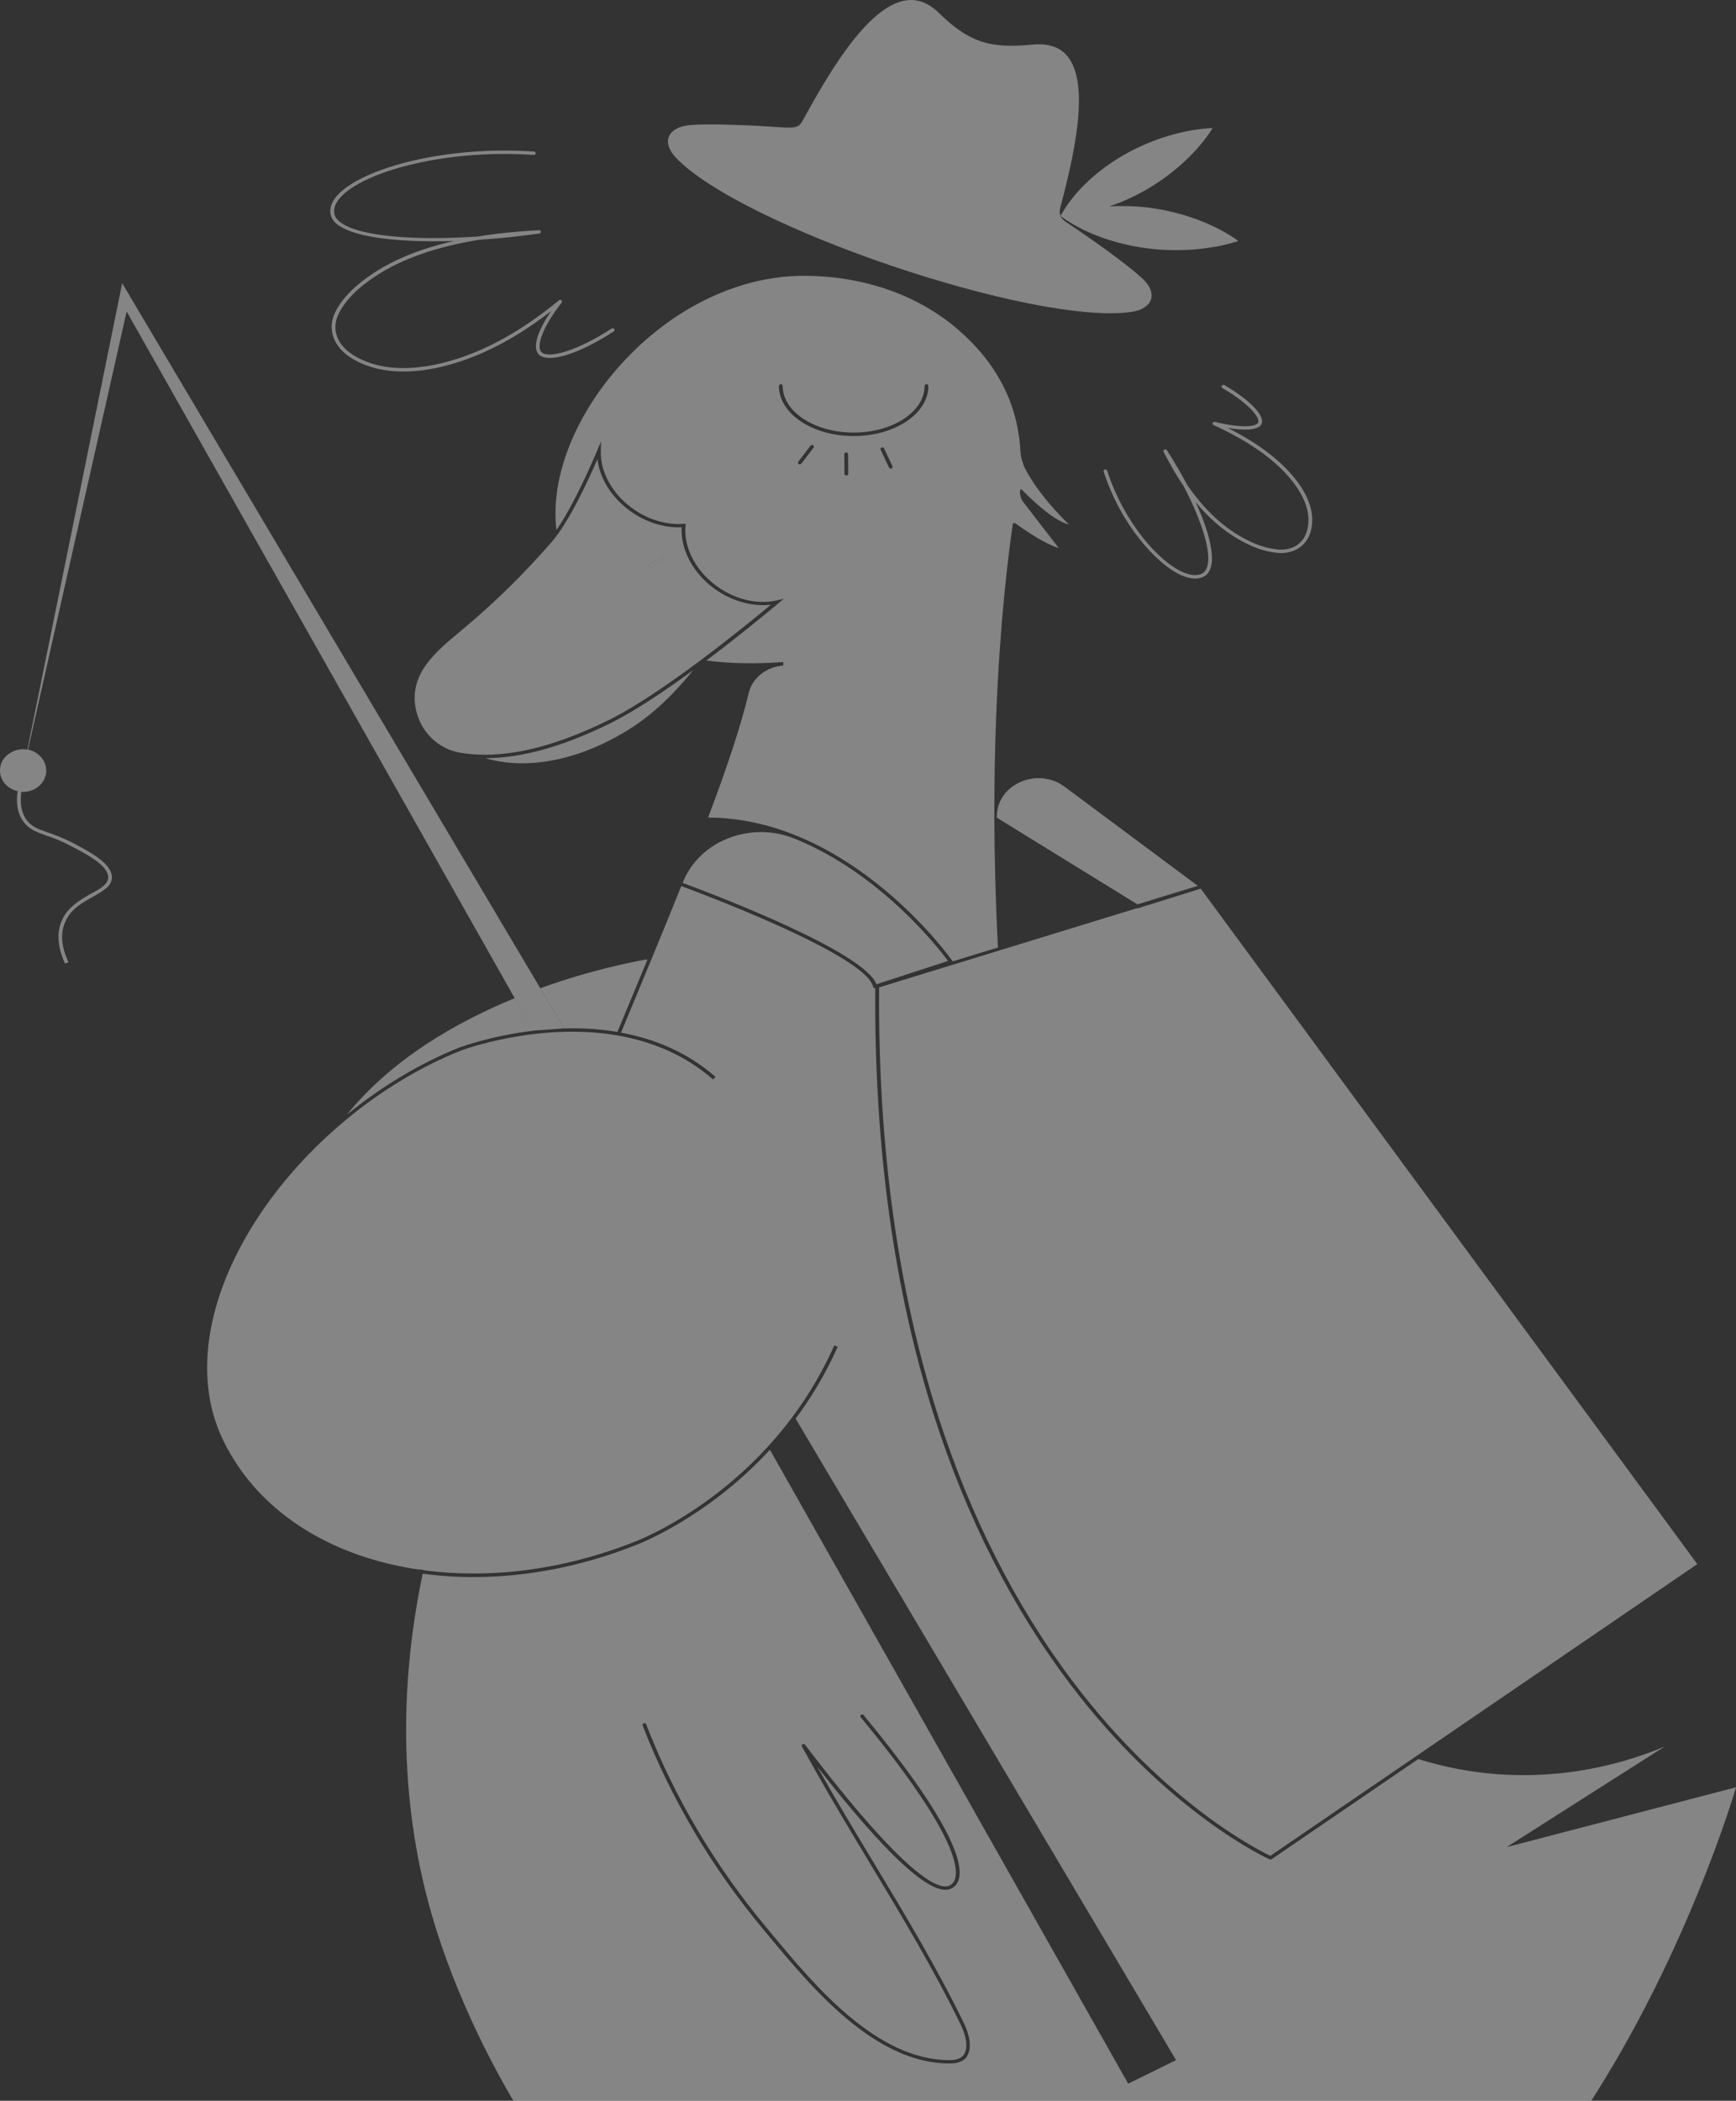 <?xml version="1.0" encoding="UTF-8"?> <svg xmlns="http://www.w3.org/2000/svg" width="1098" height="1328" viewBox="0 0 1098 1328" fill="none"><rect x="0" y="0" width="1098" height="1328" fill="#333333" stroke="none"/> <g clip-path="url(#clip0_653_37)"> <path d="M727.903 189.517C726.453 193.475 721.949 196.289 715.478 197.195C653.819 205.97 467.963 142.877 427.22 99.384C422.974 94.806 421.473 89.99 423.182 86.127C424.942 82.168 429.808 79.593 436.59 79.069C445.339 78.401 454.451 78.639 463.2 78.926L466.513 79.021C477.282 79.355 484.788 79.879 490.276 80.261C502.701 81.072 504.927 81.262 507.826 75.969C521.804 50.694 547.845 3.577 573.316 0.191C580.46 -0.763 587.346 1.86 593.714 8.059C612.765 26.563 625.552 30.903 653.094 28.184C662.31 27.326 669.402 29.424 674.165 34.432C691.146 52.22 677.789 103.629 670.645 131.241C669.557 135.342 670.696 138.013 674.527 140.54C686.331 148.361 711.595 165.863 722.674 176.164C727.437 180.599 729.352 185.463 727.903 189.517Z" fill="white" fill-opacity="0.4"></path> <path d="M446.894 368.065C436.281 358.288 430.483 345.412 431.156 333.299C418.058 333.919 404.028 328.578 393.415 318.802C384.563 310.647 379.075 300.489 377.884 290.236C372.189 303.35 359.868 330.104 348.944 342.599C331.808 362.247 314.31 379.51 295.569 395.343C294.171 396.535 292.722 397.727 291.324 398.92C275.482 412.082 259.123 425.625 262.798 447.181C265.335 462.012 276.776 473.505 291.324 475.89C317.52 480.087 348.116 473.362 384.925 455.24C418.679 438.645 471.278 395.867 487.586 382.276C473.815 383.897 458.284 378.556 446.894 368.065ZM419.197 353.329L412.156 358.67C412.156 358.67 411.69 358.908 411.431 358.908C411.069 358.908 410.758 358.765 410.5 358.527C410.085 358.05 410.137 357.382 410.655 357.001L417.696 351.66C418.213 351.278 418.938 351.326 419.352 351.803C419.766 352.279 419.715 352.947 419.197 353.329Z" fill="white" fill-opacity="0.4"></path> <path d="M307.165 479.277C307.476 479.372 307.683 479.468 307.786 479.515C334.552 487.05 367.529 480.183 398.333 460.773C414.175 450.759 427.117 437.596 438.455 423.624C420.542 436.738 401.336 449.662 386.012 457.197C356.036 471.933 330.099 479.229 307.165 479.277Z" fill="white" fill-opacity="0.4"></path> <path d="M554.319 622.201L599.618 607.465C593.768 599.501 556.959 552.098 502.497 530.113C474.696 518.906 442.443 531.448 431.933 557.678C431.882 557.821 431.83 557.964 431.778 558.107C456.887 567.454 546.76 602.076 554.319 622.201Z" fill="white" fill-opacity="0.4"></path> <path d="M645.28 309.885C645.28 309.36 645.901 309.17 646.263 309.503C655.375 318.803 667.075 329.151 676.135 331.631C670.233 325.861 656.255 311.506 648.334 296.15C646.936 293.432 645.59 288.759 645.435 285.802C643.934 254.947 630.111 229.243 606.038 208.402C580.618 186.418 545.984 174.352 508.398 174.352H508.295C468.587 174.352 427.688 193.476 396.005 226.81C364.58 259.859 347.806 301.11 351.948 335.017C362.923 319.184 374.209 293.194 377.73 284.753L380.163 278.935L380.008 285.182C379.697 296.532 385.185 308.264 395.073 317.372C405.53 327.005 419.457 332.156 432.296 331.154L433.694 331.059L433.59 332.347C432.451 344.174 438.042 357.002 448.552 366.635C460.563 377.699 477.284 382.802 491.211 379.559L495.715 378.51L492.246 381.419C486.396 386.331 468.121 401.496 446.74 417.567C461.494 419.475 477.75 419.809 495.404 418.521C495.404 419.236 495.404 419.952 495.404 420.715C484.688 421.478 475.783 428.583 473.505 438.264C468.535 459.152 459.527 485.953 447.879 516.808C538.374 517.19 601.844 606.607 602.466 607.561C602.466 607.609 602.466 607.704 602.517 607.752L631.25 598.929V598.5H631.198C631.198 598.5 631.198 598.405 631.198 598.357L631.095 597.689C631.095 597.689 631.095 597.355 631.095 597.165C628.195 539.985 628.558 490.961 630.059 452.905C632.389 393.58 637.669 350.993 640.672 330.725H640.776C641.19 330.725 641.656 330.725 642.07 330.677L642.174 330.773C651.492 337.592 661.587 343.887 669.715 346.51L647.402 317.658C645.694 315.465 644.917 312.746 645.176 310.028L645.28 309.885ZM514.559 282.988L506.845 293.051C506.638 293.337 506.276 293.528 505.862 293.528C505.603 293.528 505.396 293.48 505.189 293.337C504.671 293.003 504.516 292.335 504.93 291.811L512.644 281.748C513.006 281.271 513.783 281.128 514.3 281.51C514.818 281.844 514.973 282.511 514.559 283.036V282.988ZM535.319 300.538C534.698 300.538 534.128 300.061 534.128 299.441L534.025 287.137C534.025 286.517 534.543 286.04 535.216 286.04C535.94 286.088 536.406 286.517 536.406 287.137L536.51 299.441C536.51 300.061 535.992 300.538 535.319 300.538ZM563.845 296.15C563.845 296.15 563.534 296.246 563.379 296.246C562.913 296.246 562.499 296.007 562.292 295.578L557.011 284.324C556.752 283.751 557.011 283.131 557.632 282.893C558.202 282.654 558.927 282.893 559.185 283.465L564.466 294.72C564.725 295.292 564.466 295.912 563.845 296.15ZM539.875 275.644C513.834 275.644 492.66 261.433 492.66 243.979C492.66 243.359 493.178 242.882 493.851 242.882C494.524 242.882 495.042 243.359 495.042 243.979C495.042 260.241 515.18 273.45 539.927 273.45C564.673 273.45 584.812 260.241 584.812 243.979C584.812 243.359 585.329 242.882 586.002 242.882C586.676 242.882 587.193 243.359 587.193 243.979C587.193 261.433 566.019 275.644 539.979 275.644H539.875Z" fill="white" fill-opacity="0.4"></path> <path d="M630.421 516.855L719.415 571.698L756.793 560.204L757.57 559.966L673.391 497.35C656.151 484.522 630.421 495.824 630.473 516.235C630.473 516.426 630.473 516.617 630.473 516.807L630.421 516.855Z" fill="white" fill-opacity="0.4"></path> <path d="M390.513 652.341C396.985 636.747 403.353 621.486 409.513 606.607C409.41 606.607 409.306 606.655 409.151 606.655C408.892 606.655 408.685 606.703 408.478 606.751V606.607C401.23 607.847 374.413 612.902 341.746 624.682L356.811 650.1C367.579 649.814 378.969 650.386 390.462 652.341H390.513Z" fill="white" fill-opacity="0.4"></path> <path d="M719.413 574.13C719.413 574.13 719.258 574.082 719.206 574.082L556.025 624.156C555.249 724.113 567.777 815.151 593.248 894.792C613.698 958.648 642.482 1015.3 678.773 1063.28C737.222 1140.49 796.758 1170.01 803.488 1173.15L1073.52 988.74L1032.31 932.705L1030.92 930.798L847.234 681.097L845.837 679.189L759.432 561.731L757.93 562.208L719.775 574.13C719.775 574.13 719.517 574.178 719.413 574.178V574.13Z" fill="white" fill-opacity="0.4"></path> <path d="M337.191 651.578L325.543 630.977C288.889 645.999 247.991 669.366 219.413 704.609C241.416 686.725 265.8 672.037 290.857 662.07C291.271 661.927 310.478 654.774 337.191 651.578Z" fill="white" fill-opacity="0.4"></path> <path d="M1052.77 1104.1C1024.29 1116.17 965.791 1133.43 897.039 1111.97L804.267 1175.3C804.267 1175.3 803.801 1175.49 803.594 1175.49C803.387 1175.49 803.231 1175.49 803.076 1175.4C802.455 1175.16 738.932 1146.54 676.808 1064.52C640.361 1016.4 611.473 959.507 590.92 895.413C565.397 815.724 552.869 724.638 553.594 624.681C553.594 624.681 553.49 624.681 553.438 624.681C553.231 624.681 553.024 624.633 552.817 624.538C552.507 624.395 552.299 624.109 552.248 623.775C550.953 617.671 538.58 605.558 486.913 582.762C464.186 572.747 441.614 564.116 430.898 560.11C419.301 589.01 406.307 620.246 392.794 652.77C413.451 656.585 434.418 664.883 452.589 680.764L450.985 682.337C433.072 666.743 412.415 658.54 391.966 654.821C393.726 655.107 388.29 654.153 389.636 654.391C339.885 646.141 292.411 663.786 291.738 664.025C240.589 684.34 191.977 724.59 161.794 771.659C130.318 820.731 122.552 870.805 140.465 909.004C158.843 948.252 196.066 976.436 245.3 988.406C251.875 990.028 258.605 991.268 265.439 992.269C265.439 992.269 265.439 992.174 265.439 992.126C266.164 992.269 266.94 992.317 267.717 992.365C267.717 992.365 267.769 992.365 267.82 992.365C267.82 992.46 267.82 992.508 267.82 992.603C310.531 998.326 357.073 992.222 401.181 974.72C402.061 974.386 486.499 942.959 527.657 850.537L529.831 851.348C522.169 868.516 513.057 883.586 503.221 896.796L743.85 1302.3L713.565 1317.18L486.965 916.443C446.791 960.079 402.734 976.484 402.113 976.723C368.411 990.123 333.31 996.943 299.504 996.943C288.632 996.943 277.916 996.228 267.354 994.797C250.788 1073.67 253.842 1151.31 276.621 1221.94C292.308 1270.54 317.624 1320.99 347.858 1363.96C382.026 1412.51 422.2 1451.42 464.082 1476.41C511.194 1504.59 569.177 1521.24 631.819 1524.62C689.698 1527.72 750.27 1519.66 806.959 1501.3C912.26 1467.16 985.929 1367.49 1029.21 1289.95C1072.13 1213.02 1094.39 1142.01 1098.06 1129.8L952.9 1167.67L1052.82 1104.1H1052.77ZM611.68 1299.91C609.661 1302.82 606.193 1304.35 601.326 1304.4C601.016 1304.4 600.705 1304.4 600.394 1304.4C553.335 1304.4 513.523 1256.52 487.069 1224.8L483.289 1220.27C450.312 1180.83 424.478 1137.24 406.462 1090.75C406.255 1090.18 406.565 1089.56 407.187 1089.36C407.808 1089.17 408.481 1089.46 408.688 1090.03C426.601 1136.34 452.331 1179.69 485.153 1218.98L488.932 1223.51C515.076 1254.94 554.526 1302.3 600.394 1302.3C600.705 1302.3 600.964 1302.3 601.274 1302.3C605.261 1302.25 608.108 1301.06 609.661 1298.82C612.767 1294.28 610.645 1286.03 607.849 1280.31C590.817 1245.21 570.057 1210.73 549.97 1177.45C538.011 1157.61 525.689 1137.1 514.248 1116.69C511.867 1112.49 509.537 1108.25 507.207 1104.05C506.948 1103.53 507.104 1102.91 507.622 1102.62C508.139 1102.34 508.812 1102.48 509.175 1102.91C573.474 1187.46 594.027 1195 600.498 1191.99C602.413 1191.09 603.656 1189.46 604.225 1187.13C606.296 1178.73 601.326 1154.36 544.379 1085.55C543.964 1085.07 544.068 1084.4 544.586 1084.02C545.103 1083.64 545.828 1083.74 546.242 1084.21C600.86 1150.26 609.195 1176.87 606.503 1187.6C605.778 1190.61 604.07 1192.71 601.533 1193.9C589.626 1199.48 561.1 1173.49 516.785 1116.64C528.019 1136.67 540.185 1156.84 551.937 1176.35C572.024 1209.68 592.784 1244.16 609.868 1279.41C613.026 1285.94 615.097 1294.71 611.473 1299.96L611.68 1299.91Z" fill="white" fill-opacity="0.4"></path> <path d="M773.201 245.36C789.302 254.755 797.43 264.007 795.721 267.25C794.324 269.92 784.28 270.636 768.387 266.677C767.817 266.534 767.196 266.82 766.989 267.345C766.782 267.87 766.989 268.442 767.558 268.68C784.228 276.358 797.171 284.418 807.111 293.336C816.637 301.872 831.857 318.849 826.473 336.161C824.092 343.839 817.154 348.131 808.302 347.368C800.795 346.7 792.978 343.982 784.384 338.974C771.907 331.725 760.776 320.948 750.733 306.259C747.057 299.297 742.812 292 738.049 284.609C737.738 284.132 737.065 283.941 736.496 284.179C735.926 284.465 735.719 285.085 735.978 285.61C739.964 293.526 744.158 300.728 748.558 307.166C760.621 330.152 766.523 349.943 763.365 358.718C762.588 360.864 761.346 362.247 759.534 362.914C756.583 364.059 752.7 363.63 748.248 361.722C732.872 355.045 710.869 330.247 700.257 297.485C700.049 296.912 699.428 296.579 698.807 296.769C698.186 296.96 697.823 297.532 698.03 298.105C708.85 331.487 731.474 356.762 747.264 363.677C750.422 365.06 753.321 365.728 755.91 365.728C757.566 365.728 759.068 365.442 760.466 364.917C762.899 363.963 764.607 362.103 765.591 359.385C768.438 351.469 764.814 336.113 756.22 317.371C764.452 327.338 773.356 335.111 783.141 340.786C792.097 345.985 800.225 348.846 808.095 349.514C817.931 350.372 826.059 345.365 828.751 336.733C834.498 318.325 818.708 300.632 808.768 291.762C800.277 284.132 789.716 277.169 776.618 270.54C786.558 272.209 795.721 272.162 797.844 268.108C800.433 263.148 790.803 252.991 774.444 243.453C773.874 243.119 773.149 243.262 772.839 243.787C772.476 244.311 772.632 244.979 773.201 245.265V245.36Z" fill="white" fill-opacity="0.4"></path> <path d="M417.693 351.659L410.652 357.001C410.134 357.382 410.083 358.05 410.497 358.527C410.704 358.765 411.066 358.908 411.429 358.908C411.688 358.908 411.946 358.813 412.153 358.67L419.194 353.328C419.712 352.947 419.764 352.279 419.35 351.802C418.935 351.326 418.211 351.278 417.693 351.659Z" fill="white" fill-opacity="0.4"></path> <path d="M214.339 142.543C225.004 150.078 252.391 153.463 287.232 152.319C266.731 156.945 249.802 163.717 236.135 172.73C224.383 180.456 216.565 188.42 212.165 197.099C206.677 207.877 210.819 219.465 222.674 226.619C232.718 232.675 244.004 234.869 255.134 234.869C272.219 234.869 288.785 229.718 299.554 225.426C315.706 219.036 331.755 209.641 348.477 196.765C340.97 207.829 335.741 219.894 341.229 224.473C347.493 229.671 366.803 223.471 388.236 209.451C388.754 209.117 388.909 208.449 388.495 207.924C388.133 207.448 387.356 207.305 386.839 207.686C365.043 221.945 347.286 226.619 342.782 222.851C338.433 219.275 343.714 205.969 355.259 191.281C355.621 190.852 355.517 190.232 355.103 189.85C354.637 189.469 353.964 189.469 353.55 189.85C334.654 205.302 316.69 216.27 298.622 223.423C281.279 230.291 248.508 239.59 223.969 224.806C212.993 218.178 209.317 207.924 214.339 198.053C218.584 189.707 226.143 182.029 237.584 174.542C254.203 163.621 275.739 156.039 302.815 151.604C314.981 150.793 327.872 149.458 341.074 147.645C341.695 147.55 342.161 147.025 342.057 146.453C342.005 145.881 341.436 145.452 340.815 145.499C326.94 146.262 314.101 147.55 302.349 149.505C260.933 152.271 227.644 149.267 215.841 140.921C213.149 139.014 211.647 136.915 211.388 134.579C210.922 130.906 212.734 127.139 216.772 123.276C232.873 107.873 282.469 94.186 337.605 97.953C338.226 97.953 338.796 97.572 338.847 96.952C338.847 96.332 338.433 95.855 337.76 95.807C281.9 91.992 231.475 106.06 215.012 121.798C210.456 126.138 208.437 130.525 209.007 134.865C209.369 137.774 211.181 140.444 214.391 142.686L214.339 142.543Z" fill="white" fill-opacity="0.4"></path> <path d="M356.813 650.098L337.14 651.528L80.099 196.907L17.716 473.839C24.239 475.222 29.261 480.658 29.261 487.144C29.261 494.536 22.738 500.592 14.661 500.592C14.144 500.592 13.833 500.592 13.471 500.449C12.487 508.175 13.626 514.184 17.146 518.809C20.356 522.672 24.032 524.055 29.727 526.058C33.92 527.441 38.942 529.301 45.465 532.544C56.854 538.553 70.936 545.849 70.781 554.767C70.625 560.347 65.086 563.256 58.873 566.833C52.143 570.552 44.637 574.701 41.272 582.761C38.062 589.866 38.735 598.355 43.291 608.227L41.116 609.133C36.405 598.641 35.732 589.533 39.097 581.95C42.773 573.318 51.004 568.645 57.527 564.973C63.585 561.73 68.244 559.107 68.451 554.767C68.606 547.042 54.525 539.793 44.326 534.547C37.958 531.161 32.936 529.444 28.898 528.061C23.048 525.915 18.855 524.485 15.334 520.049C11.296 515.09 9.95 508.318 11.141 500.115C4.256 498.589 -0.611 492.724 0.062 485.904C0.373 480.944 3.893 476.795 8.76 474.792C11.762 473.552 14.61 473.409 17.302 473.886L75.595 187.322L77.252 178.976L81.756 186.559L356.813 650.146V650.098Z" fill="white" fill-opacity="0.4"></path> <path d="M781.482 151.079C777.237 148.075 754.147 132.909 718.633 130.525C712.368 130.096 706.674 130.191 701.497 130.525C706.001 128.999 710.815 127.139 715.837 124.707C747.521 109.637 763.052 87.08 765.847 82.74L766.986 80.976L764.812 81.071C759.428 81.357 731.213 83.646 702.532 103.151C684.568 115.36 675.56 128.188 671.78 134.722L670.797 136.438L672.712 137.964C678.976 142.352 692.644 150.364 713.559 154.894C724.483 157.279 734.733 158.137 743.793 158.137C763.466 158.137 777.599 154.131 781.171 152.987L783.242 152.319L781.482 151.079Z" fill="white" fill-opacity="0.4"></path> </g> <defs> <clipPath id="clip0_653_37"> <rect width="1098" height="1328" fill="white"></rect> </clipPath> </defs> </svg> 